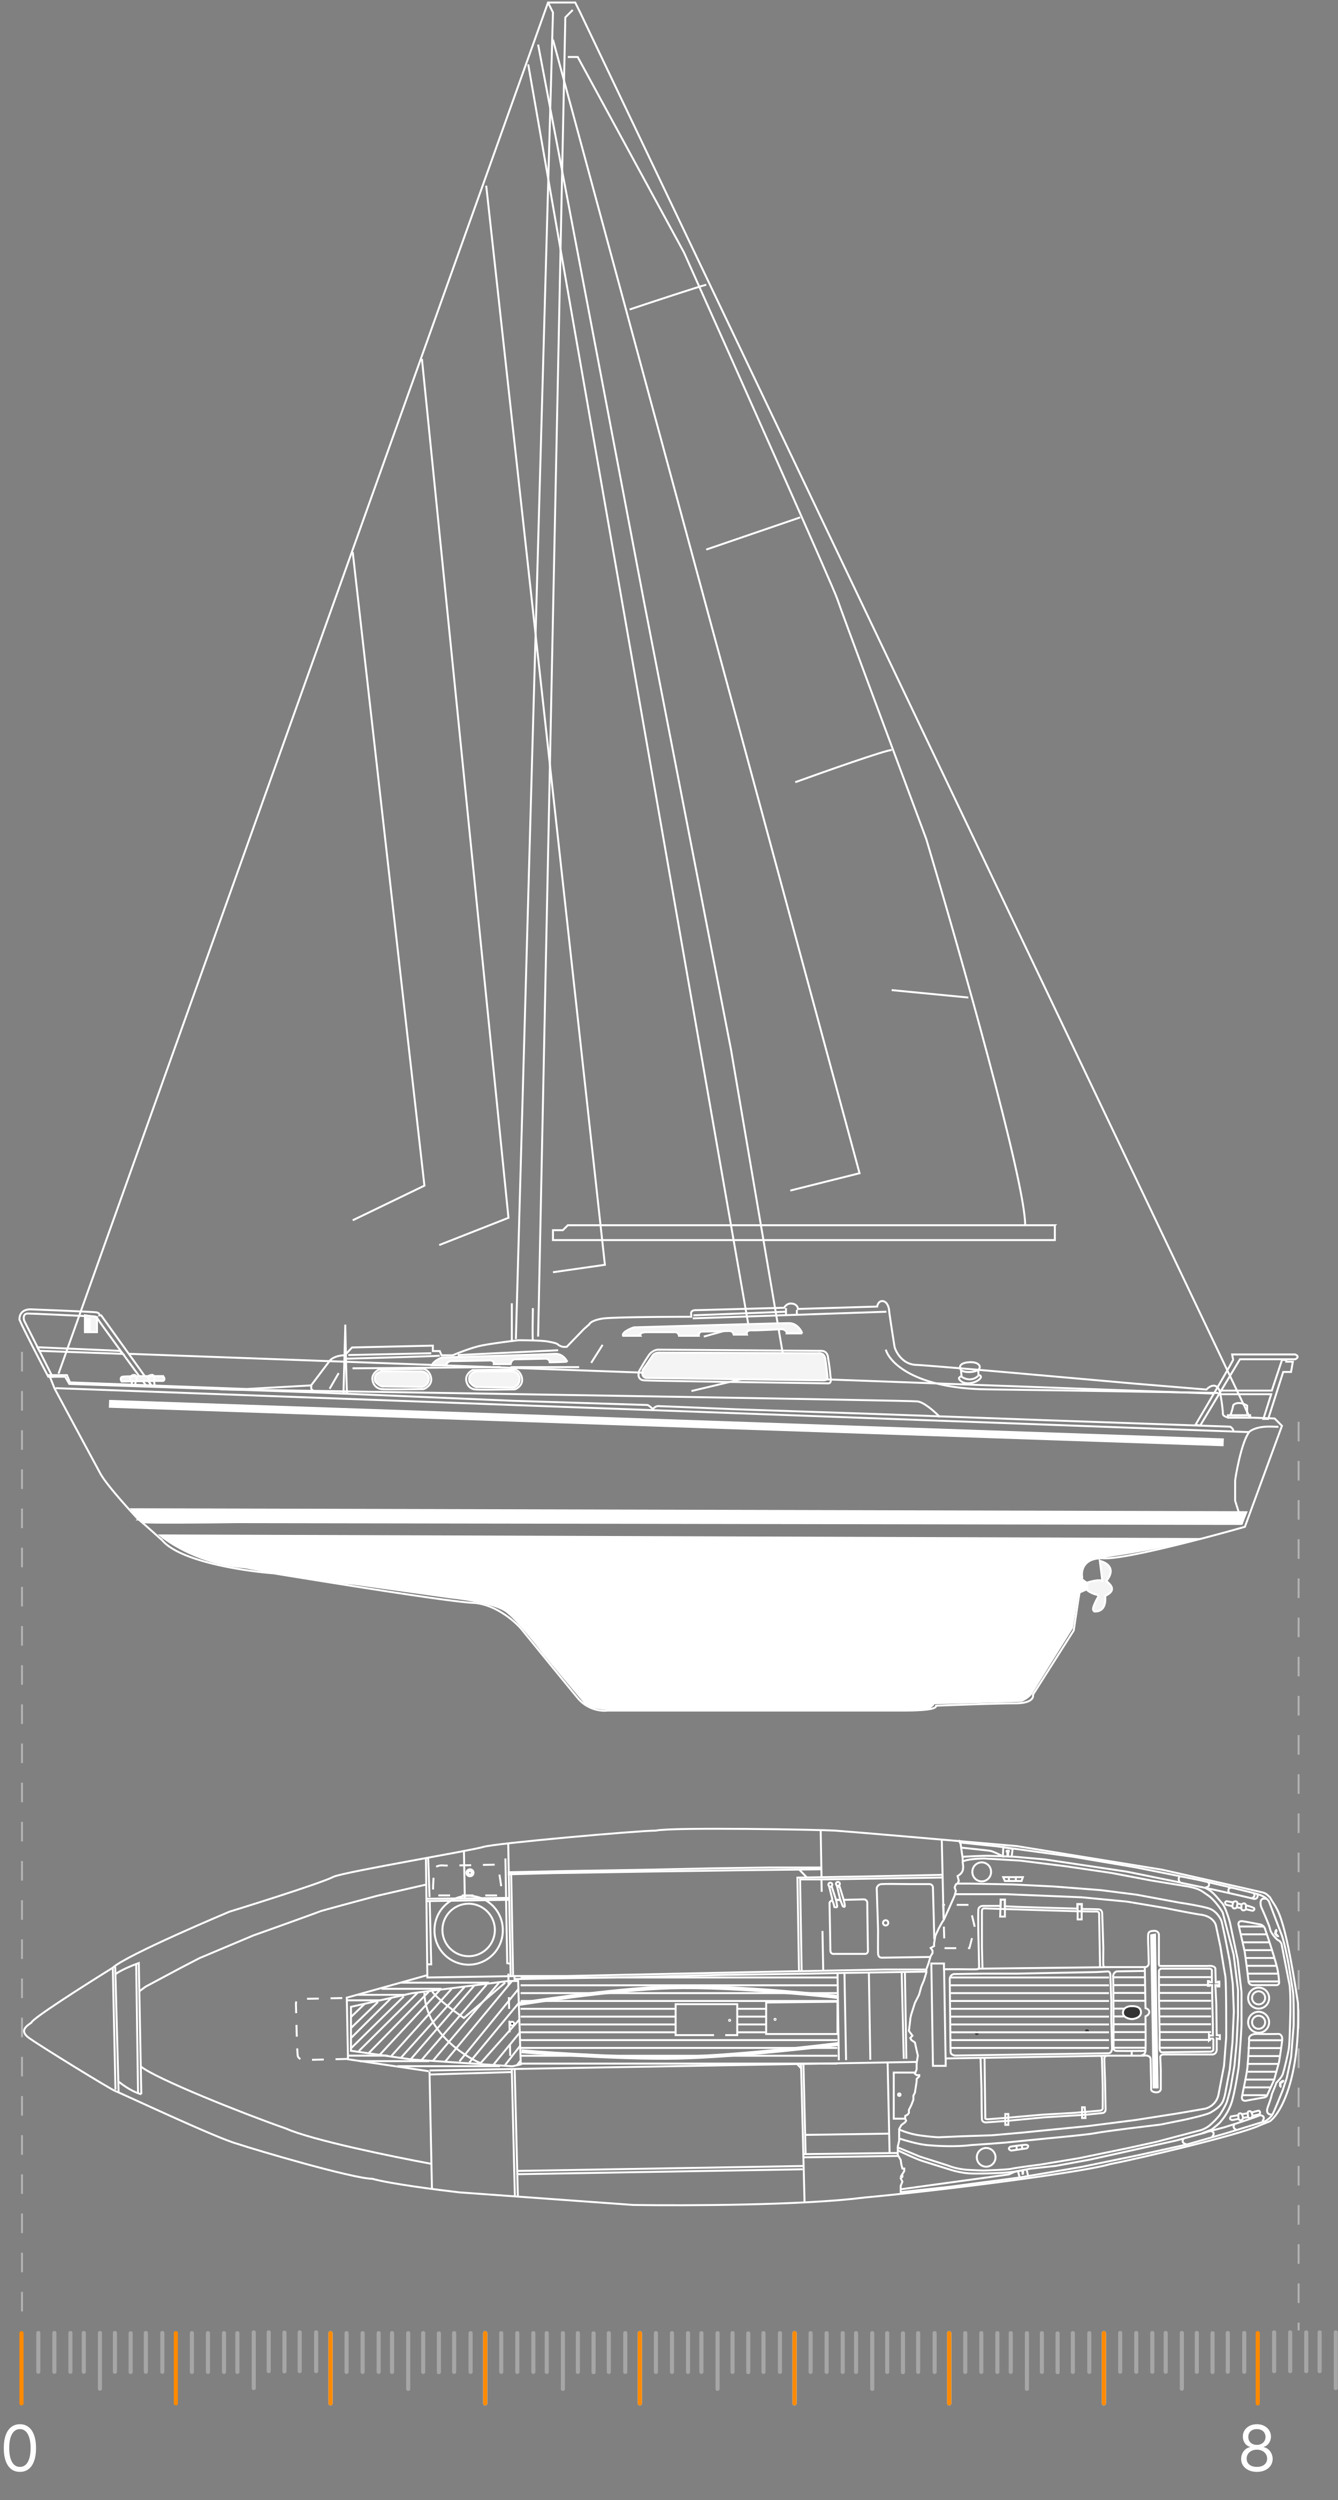 <svg width="294" height="549" fill="none" xmlns="http://www.w3.org/2000/svg"><rect width="100%" height="100%" fill="#808080" stroke="none"/><path d="M274.7 311.426L127.48 2.73 126.394.556h-5.976L12.856 301.643" stroke="#fff" stroke-width=".43"/><path d="M125.848 2.188l-1.629 1.63-5.976 289.674m-4.888.542L121.504 2.73 120.417.556" stroke="#fff" stroke-width=".43"/><path d="M124.766 12.514h2.173l23.359 42.934c10.865 24.276 32.812 73.479 33.681 76.088.87 2.608 13.401 36.232 19.557 52.717 7.244 24.275 21.73 75.218 21.73 84.783m6.517.006v3.261H121.505v-2.174h2.172l1.087-1.087h107.019zm-58.127-7.617l15.211-3.805L121.504 8.707m33.683 53.815c-1.738.435-11.951 3.805-16.841 5.436m37.483 45.652l-20.643 7.065m40.745 44.016c-1.304 0-14.668 4.711-21.187 7.066m38.025 47.284l-16.841-1.631" stroke="#fff" stroke-width=".43"/><path d="M118.244 9.794l23.36 122.826 19.014 97.826 11.951 70.109-20.643 4.892" stroke="#fff" stroke-width=".43"/><path d="M154.642 293.494l9.778-2.718-48.349-276.63m-9.234 26.627l26.076 236.957-11.408 1.631m-24.989-5.971l15.21-5.979L92.713 78.824m-15.211 42.393l15.755 139.13-15.755 7.609" stroke="#fff" stroke-width=".43"/><path d="M273.578 335.158l-.038.102-.105.03c-4.164 1.19-10.7 2.962-16.777 4.41-3.039.725-5.965 1.368-8.424 1.818-2.452.448-4.459.707-5.65.653-2.276-.103-3.52.586-4.172 1.439-.661.864-.751 1.942-.626 2.672l.006.036-.006.036-.792 4.622-.001.004-1.056 7.001-.007.045-.024.038-8.93 14.058c.093.375-.036.848-.572 1.219-.57.396-1.604.683-3.362.683-3.393 0-12.748.334-17.341.514a.393.393 0 01-.084.242.847.847 0 01-.332.242 3.078 3.078 0 01-.57.185c-.945.227-2.783.403-6.114.403h-65.115c-1.294.179-4.356-.121-6.522-2.721-2.114-2.538-9.159-11.19-12.418-15.199-.78-.91-2.256-2.295-4.138-3.478-1.884-1.185-4.159-2.157-6.54-2.261-2.445-.106-10.255-1.21-19.004-2.543a2177.502 2177.502 0 01-24.74-3.934c-3.247-.243-8.353-.892-13.14-2.05-2.397-.579-4.72-1.287-6.691-2.138-1.962-.847-3.597-1.843-4.607-3.012a270.154 270.154 0 00-4.326-3.857 24.147 24.147 0 00-.772-.648 1.627 1.627 0 00-.123-.091l.012.006a.254.254 0 00.033.01c.012.002.051.01.1-.003a.216.216 0 00.118-.085 2.055 2.055 0 00-.144-.107l-.184.146a145.305 145.305 0 01-4.535-5.05c-1.64-1.92-3.174-3.853-3.82-5.039a7967.7 7967.7 0 01-10.042-18.637l-.005-.011-.005-.011-1.057-2.643-.118-.295h3.896l.055.132.608 1.459 38.825 1.449 14.159-.787 4.031-5.335c.315-.466 1.393-1.254 3.383-1.279a82.238 82.238 0 011.528-1.656l.061-.061.087-.002 17.438-.396.22-.005v1.194h1.512l.056.13.34.795h2.457c1.258-.537 4.2-1.687 6.209-2.11 2.019-.425 6.319-.972 8.21-1.192l.013-.002h.012c.817 0 2.114.013 3.353.053 1.232.04 2.427.106 3.027.215.725.132 1.231.233 1.589.335.358.102.599.214.77.385.098.098.324.217.572.316.118.048.232.087.322.114.046.013.083.023.112.029l.034.007h.831l3.768-3.899.005-.006.007-.006 1.152-1.024a.96.96 0 01.222-.283c.124-.115.296-.236.525-.355.458-.238 1.153-.475 2.173-.636.518-.082 1.656-.147 3.144-.198 1.494-.053 3.357-.092 5.335-.122 3.858-.058 8.158-.078 11.024-.079v-.542a.633.633 0 01.09-.579c.162-.216.466-.333.918-.333.835 0 13.204-.348 19.417-.525.09-.164.232-.36.427-.529.25-.218.596-.4 1.029-.4 1.009 0 1.536.593 1.536 1.14 0 .045.009.063.011.067h.001a.093.093 0 00.042.005.247.247 0 00.06-.011l.03-.01.031-.001 17.26-.524c.042-.219.127-.483.273-.707.196-.302.522-.554 1-.486.579.083.919.574 1.109 1.022a3.452 3.452 0 01.265 1.181l.001.019.006.065.025.21c.023.173.055.407.095.688.08.561.192 1.306.316 2.121.246 1.622.542 3.517.74 4.773.192.653.67 1.637 1.479 2.457.81.821 1.947 1.472 3.464 1.472v0l.013.001c3.385.211 15.332 1.234 20.879 1.718h0l26.817 2.379h.002l15.878 1.313c.325-.348.832-.746 1.367-.835.301-.05.614-.003.897.206.278.204.504.548.67 1.048l.004.012.003.012c.425 2.02.62 3.943.664 4.657l.002.026-.005.025c-.03.167.015.432.305.644.3.219.887.397 1.974.294l.01-.001h.01c2.331 0 6.968.176 8.993.264l.083.004.06.059 1.453 1.454.097.097-.047.129-8.059 21.94z" stroke="#fff" stroke-width=".43"/><path d="M206.531 311.164c-1.013-1.057-3.409-3.225-4.888-3.436-1.48-.212-102.783-1.851-153.25-2.644" stroke="#fff" stroke-width=".43"/><path d="M34.654 336.936l229.345.793c-10.965 3.04-21.27 4.229-23.516 4.626-2.246.396-2.642 2.247-2.642 2.379 0 .105-1.409 8.591-2.114 12.82-2.73 4.362-8.323 13.323-8.851 14.274-.529.952-1.806 1.63-2.378 1.85-5.769.177-17.677.529-19.156.529-.423.846-1.674 1.234-2.246 1.322h-63.678c-8.772.317-11.053-.925-11.097-1.586l-8.984-10.706c-1.673-2.247-5.627-7.216-8.058-9.119-2.431-1.904-9.724-2.874-12.586-3.183l-20.837-2.926c-3.876-.308-14.299-1.754-24.128-3.657-9.512-.634-16.784-5.346-19.074-7.416zm-6.151-5.748l245.663.654-1.19 3.004-220.806-.392c-6.567.087-19.886.209-20.626 0-.74-.209-2.336-2.264-3.041-3.266z" fill="#fff"/><path d="M280.908 313.276c-.529.132-4.096-.529-6.342 1.057-1.849 2.247-3.17 10.442-3.17 10.838v4.362l1.585 5.022" stroke="#fff" stroke-width=".43"/><path d="M268.884 316.712L23.95 308.253" stroke="#fff" stroke-width="1.719"/><path d="M10.872 302.436v-.132h3.435l.925 1.586 53.9 1.851 43.598 1.85 29.592.925c.309.176.952.608 1.057.925.529-.528.925-.793 1.718-.661.634 0 11.097.441 16.249.661l31.311 1.058 36.198 1.321 41.483 1.454c.264.176.766.635.661 1.057m3.435.133l-262.24-9.649m-3.966-8.983c5.945.264 17.888.793 18.1.793l.66.661-18.363-.661-.397-.793zm20.214 1.45l238.196 8.723" stroke="#fff" stroke-width=".43"/><path d="M270.735 297.416h13.871c.952.423.397.881 0 1.058h-12.154l-8.719 14.538-1.057-.132c2.818-4.758 8.429-14.301 8.323-14.406-.106-.106-.22-.749-.264-1.058z" stroke="#fff" stroke-width=".43"/><path d="M282.624 299.008v-.396h-.925l-2.246 6.74h-11.229l-.396.793h11.493l-1.717 5.419h1.057l3.302-10.309h1.718l.396-2.247h-1.453z" stroke="#fff" stroke-width=".43"/><path d="M274.039 310.496v-1.851c-.616-.396-2.087-.978-3.039-.132-.317 1.48-.572 2.115-.66 2.247m0 0h4.36v.529h-4.889v-.529h.529zM22.233 288.828l11.097 15.464h-1.189c-3.434-4.67-10.357-14.116-10.568-14.539-.212-.423-.529-.617-.661-.661-4.492-.22-13.74-.66-14.796-.66-1.057 0-.97 1.057-.793 1.586l6.21 12.291h-.926c-1.761-3.348-5.495-10.547-6.341-12.556 0-2.247 2.114-2.247 2.378-2.247.264 0 13.74.529 14.532.661.634.106.705.485.66.661h.397z" stroke="#fff" stroke-width=".43"/><path d="M176.276 292.788h-3.435c.106-.529-.573-.837-.925-.925-1.673.088-5.337.264-6.605.264-1.269-.106-1.322.573-1.189.925h-2.907c-.106-.634-.66-.793-.925-.793-1.673.044-5.205.132-5.945.132-.739 0-.836.617-.792.926h-4.36c-.106-.635-.572-.793-.793-.793h-6.341c-1.374 0-1.453.528-1.321.793h-3.831c-.317-.741 1.453-1.542 2.378-1.851 10.657-.308 32.393-.925 34.084-.925 1.691 0 2.643 1.498 2.907 2.247zm-54.431 4.494c1.586-.106 2.51 1.101 2.775 1.718a65.99 65.99 0 01-3.832.133c0-.529-.528-.75-.792-.794-1.938.044-5.998.133-6.738.133-.74 0-1.013.705-1.057 1.057h-3.699c.106-.74-.661-.837-1.057-.793-2.202.044-6.87.132-7.927.132-1.056-.106-1.409.573-1.453.925h-3.17c.317-.846 1.629-1.498 2.245-1.718 7.575-.22 23.12-.687 24.705-.793z" fill="#F4F4F4" stroke="#fff" stroke-width=".43"/><path d="M122.639 296.49l-22.063 1.057m31.836-2.246l-2.51 3.966m-2.64.929h-15.061m-34.743.265c.634 0 21.93-.177 32.499-.265m-15.197-3.048c-.105 0-12.198.264-18.23.396m20.084.141c-.634.106-13.916.485-20.477.661m-1.72 3.166l-1.982 3.437m-3.961-.657c-.132.264-.238.846.397 1.057m168.042 44.006c-.264 0-6.077-.529-6.605-.793-.423-.212-1.674-1.322-2.246-1.851l-24.308 25.905 1.453 1.586" stroke="#fff" stroke-width=".43"/><path d="M238.898 347.634l-1.453-1.057-.397 3.172 1.85-.793v-1.322z" fill="#fff" stroke="#fff" stroke-width=".43"/><path d="M241.67 342.75c.176 1.366.529 4.15.529 4.362-.74-.317-2.51.132-3.303.396v1.586c0 .265 1.321.925 1.982 1.058.528.105.484.396.396.528a14.9 14.9 0 00-.793 1.586c-.396.926-.396 1.322 0 1.586 2.775.133 2.378-3.04 2.378-3.436 3.171-1.454.265-3.04.265-3.304 2.219-2.749-.044-4.053-1.454-4.362z" fill="#F4F4F4" stroke="#fff" stroke-width=".43"/><path d="M214.983 301.914c.353.044.899.291.265.925-.793.794-3.435 1.587-4.492 0-.211-.317.264-.572.528-.661l-.132-1.321m0 0c-.352-.485-.528-1.507 1.586-1.719 2.642-.264 3.17 1.322 1.849 1.851-1.321.529-3.038.264-3.435-.132zm3.833-.003v1.057m0 .131c-.484.573-1.902 1.428-3.699.265m-66.453-5.945l35.67.264c1.162.008 1.453 1.061 1.453 1.586.132.705.423 2.511.528 4.097.318 1.269-.22 1.498-.528 1.454-12.859-.176-38.946-.555-40.426-.661-1.48-.106-1.321-1.454-1.057-2.115.397-.704 1.374-2.379 2.114-3.436.74-1.057 1.805-1.234 2.246-1.189z" stroke="#fff" stroke-width=".43"/><path d="M181.294 298.204c-.211-1.057-1.145-1.146-1.585-1.057-11.009-.044-33.318-.133-34.481-.133-1.163-.105-1.717.397-1.85.661-.396.617-1.374 2.088-2.113 3.04-.423 1.48.352 1.85.792 1.85 12.331.177 37.308.529 38.577.529 1.162.106 1.277-.484 1.189-.793-.088-.925-.317-3.04-.529-4.097z" fill="#F4F4F4" stroke="#fff" stroke-width=".43"/><path d="M194.773 288.03l-42.54 1.454m22.854-.925v-.925m-2.38-.396v1.586m-.131-.794l-20.213.793m42.275 7.532c.793 2.82 6.342 8.512 22.195 8.724 15.853.211 40.514.616 50.863.793m-150.607-11.629c-.106-.318-.045-4.802 0-7.005m-4.624-1.061v8.459m-36.595-3.558c.089 4.758.291 14.406.397 14.935h-.793l.397-14.935z" stroke="#fff" stroke-width=".43"/><path d="M35.842 302.17h-1.85c-2.113 0-6.5.026-7.133.132-.529.212-.309.793-.133 1.058l7.135-.133h1.982c.528-.211.22-.793 0-1.057z" fill="#F4F4F4" stroke="#fff" stroke-width=".43"/><path d="M33.86 303.363c.044.264.132.846.132 1.057H33.2l-.529-1.321v-.794c0-.132-.132-.264.661-.396.635-.106.617.925.529 1.454zm-4.097.006v.925h-.793v-.925l-.265-.265-.132-.661a1.05 1.05 0 01.925-.528c.53 0 .573.793.53 1.189l-.265.265z" stroke="#fff" stroke-width=".43"/><path d="M20.65 289.087l.66.132v3.305h-2.642v-3.701l1.982.264z" fill="#F4F4F4" stroke="#fff" stroke-width=".43"/><path d="M19.722 289.614h-1.057v2.512h1.057v-2.512z" fill="#fff" stroke="#fff" stroke-width=".43"/><path d="M104.54 301.122h8.323a1.7 1.7 0 011.321 1.719c0 1.163-.881 1.718-1.321 1.85l-7.927-.132c-.22.088-.872 0-1.717-1.057-.529-1.587.66-2.247 1.321-2.38zm-20.637 0h8.918c.472.085 1.416.535 1.416 1.655s-.944 1.655-1.416 1.782l-8.493-.127c-.236.085-.934 0-1.84-1.018-.566-1.528.708-2.164 1.415-2.292z" fill="#F4F4F4" stroke="#fff" stroke-width=".43"/><path d="M103.877 300.851c2.994-.044 9.036-.132 9.248-.132.44.088 1.373.608 1.585 1.983.211 1.375-.969 2.159-1.585 2.379-2.643.044-8.112.106-8.852 0-.925-.132-1.849-.925-1.849-2.379.105-1.057 1.012-1.674 1.453-1.851zm-20.535-.132c3.15-.044 9.503-.134 9.725-.134.463.09 1.445.618 1.667 2.016.223 1.398-1.018 2.195-1.667 2.419-2.778.045-8.53.107-9.308 0-.973-.134-1.945-.941-1.945-2.419.11-1.075 1.065-1.702 1.528-1.882z" stroke="#fff" stroke-width=".43"/><path d="M4.375 542.779c-.749 0-1.387-.204-1.914-.612-.527-.411-.93-1.006-1.208-1.784-.279-.783-.418-1.727-.418-2.834 0-1.101.14-2.04.418-2.819.282-.782.686-1.379 1.213-1.79.53-.414 1.167-.621 1.909-.621s1.377.207 1.904.621c.53.411.935 1.008 1.213 1.79.282.779.423 1.718.423 2.819 0 1.107-.14 2.051-.418 2.834-.278.778-.681 1.373-1.208 1.784-.527.408-1.165.612-1.914.612zm0-1.094c.742 0 1.32-.358 1.73-1.074.411-.716.617-1.737.617-3.062 0-.882-.095-1.633-.284-2.252-.185-.62-.454-1.092-.805-1.417a1.778 1.778 0 00-1.258-.488c-.736 0-1.31.363-1.725 1.089-.414.723-.622 1.745-.622 3.068 0 .881.093 1.63.279 2.247.185.616.452 1.085.8 1.407.352.321.774.482 1.268.482zm271.806 1.094c-.683 0-1.286-.121-1.81-.363-.52-.245-.926-.582-1.218-1.009a2.538 2.538 0 01-.433-1.472 2.716 2.716 0 01.254-1.193c.172-.368.408-.675.706-.92a2.167 2.167 0 011.009-.472v-.06a1.964 1.964 0 01-1.163-.82 2.491 2.491 0 01-.428-1.447 2.462 2.462 0 01.393-1.387 2.76 2.76 0 011.094-.964c.467-.236.999-.353 1.596-.353.59 0 1.117.117 1.581.353.464.235.828.556 1.093.964.269.408.405.87.408 1.387a2.524 2.524 0 01-.442 1.447 1.967 1.967 0 01-1.149.82v.06c.368.066.7.224.994.472.295.245.531.552.706.92.176.365.266.762.269 1.193a2.572 2.572 0 01-.448 1.472c-.291.427-.697.764-1.218 1.009-.517.242-1.115.363-1.794.363zm0-1.094c.46 0 .858-.074 1.193-.224.335-.149.593-.359.775-.631.183-.272.276-.59.279-.955a1.834 1.834 0 00-.298-1.019 2.029 2.029 0 00-.801-.696 2.512 2.512 0 00-1.148-.253c-.434 0-.822.084-1.164.253a2.019 2.019 0 00-.8.696 1.792 1.792 0 00-.283 1.019c-.004.365.084.683.263.955.182.272.443.482.781.631.338.15.739.224 1.203.224zm0-4.832c.364 0 .687-.073.969-.219.285-.146.509-.35.671-.612a1.73 1.73 0 00.249-.919 1.695 1.695 0 00-.244-.9 1.574 1.574 0 00-.661-.597 2.16 2.16 0 00-.984-.214c-.381 0-.715.072-1 .214a1.54 1.54 0 00-.661.597 1.661 1.661 0 00-.229.9c-.003.351.075.658.234.919.163.262.386.466.671.612.285.146.613.219.985.219z" fill="#fff"/><path d="M38.186 527.756V512.31c0-.581.902-.584.902 0v15.446c0 .58-.902.583-.902 0zm237.729 0V512.31c0-.581.903-.584.903 0v15.446c0 .58-.903.583-.903 0zm-271.647 0v-15.447c0-.58.902-.583.902 0v15.447c0 .58-.902.583-.902 0z" fill="#FF8A00"/><path opacity=".3" d="M41.711 520.84v-8.532c0-.58.903-.583.903 0v8.532c0 .58-.903.583-.903 0zm-33.747-.034v-8.532c0-.58.903-.583.903 0v8.532c0 .581-.903.584-.903 0zm237.726 0v-8.532c0-.58.903-.583.903 0v8.532c0 .581-.903.584-.903 0zm33.824-.134v-8.532c0-.58.903-.583.903 0v8.532c0 .58-.903.583-.903 0zm-234.274.168v-8.532c0-.58.903-.583.903 0v8.532c0 .58-.903.583-.903 0zm-33.747-.034v-8.532c0-.58.903-.583.903 0v8.532c0 .581-.903.584-.903 0zm237.73 0v-8.532c0-.58.902-.583.902 0v8.532c0 .581-.902.584-.902 0zm33.82-.134v-8.532c0-.58.903-.583.903 0v8.532c0 .58-.903.583-.903 0zm-234.274.168v-8.532c0-.58.903-.583.903 0v8.532c0 .58-.903.583-.903 0zm-33.751-.034v-8.532c0-.58.903-.583.903 0v8.532c0 .581-.903.584-.903 0zm237.73 0v-8.532c0-.58.903-.583.903 0v8.532c0 .581-.903.584-.903 0zm33.824-.134v-8.532c0-.58.903-.583.903 0v8.532c0 .58-.903.583-.903 0zm-217.557 0v-8.532c0-.58.903-.583.903 0v8.532c0 .581-.903.584-.903 0zm-33.797.134v-8.532c0-.58.902-.583.902 0v8.532c0 .581-.902.584-.902 0zm237.729.001v-8.533c0-.58.903-.583.903 0v8.533c0 .58-.903.583-.903 0zm-217.641 3.591v-12.256c0-.58.903-.584.903 0v12.256c0 .58-.903.583-.903 0zm-33.797.134v-12.256c0-.58.902-.583.902 0v12.256c0 .581-.902.584-.902 0zm237.729 0v-12.256c0-.58.903-.583.903 0v12.256c0 .581-.903.584-.903 0zm33.824-.134v-12.256c0-.58.903-.584.903 0v12.256c0 .58-.903.583-.903 0z" fill="#fff"/><path d="M72.174 527.756V512.31c0-.581.903-.584.903 0v15.446c0 .58-.903.583-.903 0z" fill="#fff"/><path opacity=".3" d="M51.71 520.84v-8.532c0-.58.903-.583.903 0v8.532c0 .58-.903.583-.903 0zm-33.75-.034v-8.532c0-.58.902-.583.902 0v8.532c0 .581-.902.584-.902 0zm237.729 0v-8.532c0-.58.903-.583.903 0v8.532c0 .581-.903.584-.903 0zm33.824-.134v-8.532c0-.58.903-.583.903 0v8.532c0 .58-.903.583-.903 0zm-230.917 0v-8.532c0-.58.903-.583.903 0v8.532c0 .58-.903.583-.903 0zm-33.796.134v-8.532c0-.58.902-.583.902 0v8.532c0 .581-.903.584-.903 0zm237.729.001v-8.533c0-.58.903-.583.903 0v8.533c0 .58-.903.583-.903 0zm-200.478-.081v-8.532c0-.581.903-.584.903 0v8.532c0 .58-.903.583-.903 0zm-33.797.134v-8.532c0-.58.903-.583.903 0v8.532c0 .58-.903.583-.903 0zm237.729 0v-8.532c0-.58.903-.583.903 0v8.532c0 .581-.903.584-.903 0zm-200.584-.188v-8.532c0-.58.903-.583.903 0v8.532c0 .58-.903.583-.903 0zm-33.798.134v-8.532c0-.58.903-.583.903 0v8.532c0 .581-.903.584-.903 0zm237.73 0v-8.532c0-.58.903-.583.903 0v8.532c0 .581-.903.584-.903 0z" fill="#fff"/><path d="M72.174 527.756V512.31c0-.581.903-.584.903 0v15.446c0 .58-.903.583-.903 0z" fill="#FF8A00"/><path opacity=".3" d="M75.7 520.84v-8.532c0-.58.903-.583.903 0v8.532c0 .58-.903.583-.903 0zm3.525 0v-8.532c0-.58.903-.583.903 0v8.532c0 .58-.903.583-.903 0zm3.529 0v-8.532c0-.58.903-.583.903 0v8.532c0 .58-.903.583-.903 0zm20.199 0v-8.532c0-.58.903-.583.903 0v8.532c0 .58-.903.583-.903 0zm-13.709 3.726V512.31c0-.58.903-.584.903 0v12.256c0 .58-.903.583-.903 0z" fill="#fff"/><path d="M106.16 527.756V512.31c0-.581.902-.584.902 0v15.446c0 .58-.902.583-.902 0z" fill="#fff"/><path opacity=".3" d="M85.695 520.84v-8.532c0-.58.903-.583.903 0v8.532c0 .58-.903.583-.903 0zm6.84 0v-8.532c0-.58.902-.583.902 0v8.532c0 .58-.902.583-.902 0zm3.451.054v-8.532c0-.581.903-.584.903 0v8.532c0 .58-.903.583-.903 0zm3.351-.054v-8.532c0-.58.903-.583.903 0v8.532c0 .58-.903.583-.903 0z" fill="#fff"/><path d="M106.16 527.756V512.31c0-.581.902-.584.902 0v15.446c0 .58-.902.583-.902 0z" fill="#FF8A00"/><path opacity=".3" d="M109.689 520.84v-8.532c0-.58.902-.583.902 0v8.532c0 .58-.902.583-.902 0zm3.525 0v-8.532c0-.58.903-.583.903 0v8.532c0 .58-.903.583-.903 0zm3.525 0v-8.532c0-.58.903-.583.903 0v8.532c0 .58-.903.583-.903 0zm20.199 0v-8.532c0-.58.903-.583.903 0v8.532c0 .58-.903.583-.903 0zm-13.705 3.726V512.31c0-.58.903-.584.903 0v12.256c0 .58-.903.583-.903 0z" fill="#fff"/><path d="M140.145 527.756V512.31c0-.581.903-.584.903 0v15.446c0 .58-.903.583-.903 0z" fill="#fff"/><path opacity=".3" d="M119.684 520.84v-8.532c0-.58.903-.583.903 0v8.532c0 .58-.903.583-.903 0zm6.836 0v-8.532c0-.58.903-.583.903 0v8.532c0 .58-.903.583-.903 0zm3.455.054v-8.532c0-.581.903-.584.903 0v8.532c0 .58-.903.583-.903 0zm3.348-.054v-8.532c0-.58.902-.583.902 0v8.532c0 .58-.902.583-.902 0z" fill="#fff"/><path d="M140.145 527.756V512.31c0-.581.903-.584.903 0v15.446c0 .58-.903.583-.903 0z" fill="#FF8A00"/><path opacity=".3" d="M143.674 520.84v-8.532c0-.58.903-.583.903 0v8.532c0 .58-.903.583-.903 0zm3.529 0v-8.532c0-.58.902-.583.902 0v8.532c0 .58-.902.583-.902 0zm3.525 0v-8.532c0-.58.903-.583.903 0v8.532c0 .58-.903.583-.903 0zm20.199 0v-8.532c0-.58.903-.583.903 0v8.532c0 .58-.903.583-.903 0zm-13.705 3.726V512.31c0-.58.902-.584.902 0v12.256c0 .58-.902.583-.902 0z" fill="#fff"/><path d="M174.134 527.756V512.31c0-.581.902-.584.902 0v15.446c0 .58-.902.583-.902 0z" fill="#fff"/><path opacity=".3" d="M153.669 520.84v-8.532c0-.58.903-.583.903 0v8.532c0 .58-.903.583-.903 0zm6.84 0v-8.532c0-.58.902-.583.902 0v8.532c0 .58-.902.583-.902 0zm3.455.054v-8.532c0-.581.902-.584.902 0v8.532c0 .58-.902.583-.902 0zm3.347-.054v-8.532c0-.58.903-.583.903 0v8.532c0 .58-.903.583-.903 0z" fill="#fff"/><path d="M174.134 527.756V512.31c0-.581.902-.584.902 0v15.446c0 .58-.902.583-.902 0z" fill="#FF8A00"/><path opacity=".3" d="M177.659 520.84v-8.532c0-.58.903-.583.903 0v8.532c0 .58-.903.583-.903 0zm3.529 0v-8.532c0-.58.903-.583.903 0v8.532c0 .58-.903.583-.903 0zm3.529 0v-8.532c0-.58.903-.583.903 0v8.532c0 .58-.903.583-.903 0zm20.199 0v-8.532c0-.58.903-.583.903 0v8.532c0 .58-.903.583-.903 0zm-13.709 3.726V512.31c0-.58.903-.584.903 0v12.256c0 .58-.903.583-.903 0z" fill="#fff"/><path d="M208.122 527.756V512.31c0-.581.903-.584.903 0v15.446c0 .58-.903.583-.903 0z" fill="#fff"/><path opacity=".3" d="M187.658 520.84v-8.532c0-.58.903-.583.903 0v8.532c0 .58-.903.583-.903 0zm6.839 0v-8.532c0-.58.903-.583.903 0v8.532c0 .58-.903.583-.903 0zm3.455.054v-8.532c0-.581.903-.584.903 0v8.532c0 .58-.903.583-.903 0zm3.345-.054v-8.532c0-.58.902-.583.902 0v8.532c0 .58-.902.583-.902 0z" fill="#fff"/><path d="M208.122 527.756V512.31c0-.581.903-.584.903 0v15.446c0 .58-.903.583-.903 0z" fill="#FF8A00"/><path opacity=".3" d="M211.648 520.84v-8.532c0-.58.903-.583.903 0v8.532c0 .58-.903.583-.903 0zm3.525 0v-8.532c0-.58.903-.583.903 0v8.532c0 .58-.903.583-.903 0zm3.529 0v-8.532c0-.58.903-.583.903 0v8.532c0 .58-.903.583-.903 0zm20.203 0v-8.532c0-.58.902-.583.902 0v8.532c0 .58-.902.583-.902 0zm-13.709 3.726V512.31c0-.58.902-.584.902 0v12.256c0 .58-.902.583-.902 0z" fill="#fff"/><path d="M242.108 527.756V512.31c0-.581.903-.584.903 0v15.446c0 .58-.903.583-.903 0z" fill="#fff"/><path opacity=".3" d="M221.643 520.84v-8.532c0-.58.903-.583.903 0v8.532c0 .58-.903.583-.903 0zm6.84 0v-8.532c0-.58.902-.583.902 0v8.532c0 .58-.902.583-.902 0zm3.455.054v-8.532c0-.581.902-.584.902 0v8.532c0 .58-.902.583-.902 0zm3.347-.054v-8.532c0-.58.903-.583.903 0v8.532c0 .58-.903.583-.903 0z" fill="#fff"/><path d="M242.108 527.756V512.31c0-.581.903-.584.903 0v15.446c0 .58-.903.583-.903 0z" fill="#FF8A00"/><path opacity=".4" stroke="#fff" stroke-width=".43" stroke-dasharray="4.3 4.3" d="M285.346 312.199V511.7M4.835 296.85v214.438"/><path d="M105.67 453.081c-4.042-1.724-12.186-7.238-12.429-15.505m20.308 15.961l.82-1.048" stroke="#fff" stroke-width=".43"/><path d="M112.109 451.43l-.419-18.295" stroke="#fff" stroke-width=".43" stroke-dasharray="2.58 2.58"/><path d="M176.088 454.242l-.959-1.05" stroke="#fff" stroke-width=".43"/><path d="M184.102 448.838s-21.494 2.706-35.342 2.99c-13.352.275-34.17-1.403-34.17-1.403m69.442-11.927s-22.335-2.529-36.675-2.105c-13.023.384-33.167 3.609-33.167 3.609" stroke="#fff" stroke-width=".86"/><path d="M168.349 446.635h15.666v-7.094l-15.666.178v6.916zm8.877-34.443l-1.59-1.646m-81.74 20.794h.855l-.326-13.873m1.048 6.321a7.504 7.504 0 017.502-7.506 7.504 7.504 0 017.502 7.506 7.503 7.503 0 11-15.004 0z" stroke="#fff" stroke-width=".43"/><path d="M97.215 423.785a5.76 5.76 0 1111.52 0 5.761 5.761 0 01-5.76 5.763 5.761 5.761 0 01-5.76-5.763z" stroke="#fff" stroke-width=".43"/><circle cx="103.27" cy="411.226" r=".375" transform="rotate(180 103.27 411.226)" stroke="#fff" stroke-width=".43"/><path d="M102.507 411.226a.764.764 0 111.528 0 .764.764 0 01-1.528 0z" stroke="#fff" stroke-width=".43"/><path d="M111.203 416.684l-.205-11.789" stroke="#fff" stroke-width=".43" stroke-dasharray="8.6 8.6"/><path d="M96.314 416.209h12.808c.874 0 1.116-.797 1.127-1.196-.125-.934-.43-3.068-.649-4.134-.218-1.066-.614-1.401-.785-1.436-2.733.069-8.771.205-11.067.205-2.049-.246-2.425.718-2.356 1.231-.08.786-.24 2.713-.24 4.134-.273 1.176.66 1.287 1.162 1.196z" stroke="#fff" stroke-width=".43" stroke-dasharray="2.58 2.58"/><path d="M113.788 482.186l-.696-27.769m.038 27.79l-.679-27.85m-.177.637l-17.942.538m.043-.628l.537 25.738m-.232-5.519c-8.235-1.519-26.123-5.188-31.8-7.712-9.548-3.331-28.637-10.963-31.926-13.641m-5.584 5.085l-.585-26.719m1.273 27.196l-.744-27.462m5.734 27.979l-.554-28.799c-1.28.463-4.084 1.597-5.053 2.423m5.607 26.382c-.688-.139-2.652-.891-5.008-2.782m4.289 2.527l-.405-28.313m167.901 50.08l10.697-1.17 15.634-2.072 13.492-2.309 12.693-2.62 10.475-2.309 8.521-2.442 8.655-2.664c.369-.197 1.209-.771 1.609-1.492.401-.72 1.654-3.805 2.231-5.257l.905-2.74c.325-1.501.976-4.547.976-4.72 0-.174.362-4.631.542-6.837.018-2.225.011-6.842-.162-7.515-.131-.738-.687-4.233-.949-5.887-.326-1.8-1.123-5.709-1.709-6.946-.542-1.454-1.925-5.073-2.549-6.701-.109-.371-.77-1.242-2.549-1.763-1.779-.521-9.202-2.261-12.692-3.066l-14.155-2.822-13.587-2.306-16.84-2.306-8.082-.841" stroke="#fff" stroke-width=".43"/><path d="M279.476 464.318c-.536.064-1.461-.193-.874-1.725.587-1.532.827-2.492.874-2.78l.752-1.836.236-.656c.376-.359 1.185-1.244 1.416-1.915.288-.84 1.153-4.381 1.337-5.745.183-1.364.262-6.427.288-6.768.027-.341.158-6.453-.288-7.686-.21-1.07-1.171-6.007-1.626-8.341-.085-.23-.366-.723-.806-.86-.741-.589-1.633-1.748-1.728-2.47-.076-.577-1.323-3.445-1.937-4.806-.234-.754-.342-2.162 1.101-1.767m-1.94-1.052c.121.341.154 1.032-.682 1.068-.982-.273-6.288-1.463-8.818-2.024l-7.477-1.569c-.235-.28-.564-.95 0-1.387m10.823 3.718c-.229-.36-.468-1.105.409-1.209m-5.705-.04c.459-.037 1.224-.331.614-1.209" stroke="#fff" stroke-width=".43"/><path d="M280.471 425.28c1.023.314.52-.319.141-.675l-.08-.041c0-.019.036-.159.178-.564-.123-.694-.454-.401-.605-.168l-.168.773c.033.061.185.281.534.675zm.565 32.786c.57.907.602.099.547-.419l-.034-.083c.013-.014.131-.097.503-.311.36-.606-.082-.601-.348-.522l-.632.475c-.015.068-.043.335-.036.86z" fill="#fff"/><path d="M274.136 461.211l3.409-.614c.704-.06.908-.43.922-.607l1.51-3.304 1.069-3.911c.174-1.076.554-3.524.681-4.706.128-1.183-.507-1.463-.841-1.455-.75.022-2.704.054-4.522 0-1.819-.055-2.015.856-1.887 1.318-.053 1.296-.195 4.198-.341 5.434 0 1.365-1 5.707-1.227 7.003-.182 1.037.743.993 1.227.842zm1.157-25.312h5.161c.484 0 .607-.369.608-.554a21.47 21.47 0 00-.325-2.759c-.271-1.448-2.02-6.94-2.654-8.66-.241-1.134-1.045-1.398-1.417-1.388-.785-.161-2.6-.519-3.59-.663-.989-.145-1.015.523-.904.875l1.327 5.793c.251 1.8.766 5.6.814 6.397.048.797.673.971.98.959zm2.078 29.884c.332-.378.695-1.171-.503-1.321-1.589.675-5.958 2.068-7.943 2.681l-4.097 1.085m-88.468 8.108l-62.719 1.084m62.991-1.809l-62.9 1.083" stroke="#fff" stroke-width=".43"/><path d="M285.208 439.869c.534 16.663-3.87 24.21-6.139 25.902-.224.096-.994.416-2.277.927-4.245 2.031-26.979 7.38-32.913 8.517-5.576 1.717-36.613 5.724-53.89 7.321-13.445 1.728-39.484 1.81-50.822 1.636l-38.186-2.761c-4.798-.547-15.35-1.91-19.168-2.985-4.4-.074-25.432-6.267-29.719-7.699-4.497-1.208-25.706-11.213-26.712-11.549-1.007-.336-16.776-10.061-18.985-11.658-2.21-1.596-.614-2.609.5-3.381.063-.818 11.917-8.359 17.836-12.027 2.986-2.83 25.694-12.342 25.694-12.342s19.958-6.131 22.944-7.703c3.143-1.179 30.198-5.712 32.789-6.509 2.591-.798 34.08-3.589 37.966-3.589 3.587-.798 36.172-.199 39.361 0 2.551.159 27.681 2.335 39.927 3.402l31.954 5.187c7.162 1.607 21.623 4.86 22.167 5.015.68.195.971.535 1.534 1.065 1.468 2.804 2.936 2.137 6.139 23.231z" stroke="#fff" stroke-width=".43"/><path d="M197.908 481.569v-1.584l.378-.918-.378-.781.378-.306v-.204h-.238l.645-1.053v-.543h-.407l-.238-.918-.14-.985-.641-1.087v-1.834l.306-1.291v-2.582l.475-.849.849-.646.204-.306-.204-.509v-.544l.544-.305.271-.374v-.646l.544-1.087.441-1.155v-.883l.34-.679.373-2.412v-.578l.577-.577v-.272h-.577l-.373-.306.373-.951v-1.325l.272-1.699-.272-1.189-.373-1.698-.781-.544-.238-.441.475-.51-.781-1.053c.102-.793.306-2.419.306-2.582 0-.163.158-.815.238-1.121l.781-2.446.916-1.8.476-1.733.611-1.461.509-1.664v-.714l.442-1.223.509-1.664.408-.68v-.543l-.408-.578.747-.408v-.577l.272-1.665.747-1.63.747-1.359.373-.544 1.019-2.242 1.359-3.057.271-1.053-.271-.748.271-.679.374-.204.271-.544-.271-1.087c.294-.147.93-.591 1.12-1.189.191-.598.08-1.427 0-1.766v-.918l-.441-3.125-.408-.917m-33.897 79.465l-.77-30.257m21.318 20.173l-20.766.309m20.662-.963l-20.683.251m18.927-.533v.318l-.439-20.099m-18.017 20.207l-.471-19.706m18.756 15.315l-18.405.274m24.593-16.02l-107.123 1.874m180.756-10.574a1.435 1.435 0 112.87 0 1.435 1.435 0 01-2.87 0z" stroke="#fff" stroke-width=".43"/><path d="M274.25 444.059a2.307 2.307 0 114.614-.002 2.307 2.307 0 01-4.614.002zm.874-5.311a1.435 1.435 0 112.868-.002 1.435 1.435 0 01-2.868.002z" stroke="#fff" stroke-width=".43"/><path d="M274.253 438.748a2.307 2.307 0 114.615-.001 2.307 2.307 0 01-4.615.001zm-51.307 38.145l-1.265.575-23.775 3.261m27.995-3l-.323-1.341m-1.564 1.643l-.348-1.341" stroke="#fff" stroke-width=".43"/><path d="M225.011 477.374v-.808h-.627c.032.102.097.424.097.892.223.245.446.046.53-.084z" fill="#fff"/><path d="M222.931 476.889l3.484-.688 5.588-.615 7.5-1.377 18.949-4.194 6.524-1.775m9.276-3.351c.544.543.872 0 .968-.34 0-.051-.044-.258-.221-.679-.176-.422-.571-.301-.747-.187-.062.079-.149.431 0 1.206zm-2.071.476c.543.544.871 0 .968-.339 0-.051-.045-.258-.221-.68-.177-.421-.572-.3-.747-.187-.063.08-.15.432 0 1.206zm1.985-.472l-.951.152m-1.221.24l-1.121.237c-.339 0-.896-.156-.407-.781.72-.136 1.318-.226 1.528-.255m2.038-.443l-1.121.203" stroke="#fff" stroke-width=".43"/><path d="M275.304 464.569l1.307-.272.204-.136c.085-.198.146-.611-.289-.679a5.988 5.988 0 00-1.12.288l-.424.102m-10.85 4.544l2.12-.807c.561-.446 1.723-1.397 1.889-1.637.207-.299 1.889-2.028 2.649-4.863.609-2.268 1.175-5.769 1.383-7.237.238-2.95.696-9.081.622-10.002v-6.454l-.83-7.122-1.704-8.113c-.331-1.229-1.166-3.835-1.866-4.425-.899-.991-1.936-2.558-3.571-3.18m10.309 2.182c.284-.098.755-.432.365-.987m-1.718 3.471l1.436.329c.211-.037.57-.21.317-.609-.653-.303-1.477-.528-1.753-.573m-1.145.564l-.841-.122m.975-.671l-.865-.17m-1.129.644c.224.692.775.402 1.023.171 0-.057.024-.312.122-.877-.078-.566-.618-.447-.877-.317-.045.028-.161.273-.268 1.023zm-.086-.098l-1.192-.243c-.228-.175-.546-.582 0-.816.652.087 1.188.207 1.375.256m-73.585 54.453c1.263.602 4.096 1.905 5.323 2.302 1.227.397 4.797 1.504 6.428 2.008.768.244 2.757.741 4.57.773 2.267.041 6.734-.04 9.225-.407 1.993-.293 2.237-.399 2.11-.415" stroke="#fff" stroke-width=".43"/><path d="M197.265 471.534l4.817 2.002 6.224 1.98c.625.269 2.381.835 4.408.946 2.026.111 3.146.139 3.452.139 1.708-.048 5.308-.188 6.049-.37.741-.182 4.515-.686 6.309-.914l8.601-1.424 10.843-2.237 6.172-1.356 9.206-2.426c.451-.07 1.601-.425 2.586-1.289a17.483 17.483 0 002.047-2.131c.428-.642 1.353-2.141 1.627-2.998.274-.858.64-2.312.789-2.932l.849-4.931.483-5.089.31-6.159m-.013-.007v-5.412l-.948-7.697-2.395-9.233c-.516-.943-1.95-2.934-3.262-3.821-1.466-.992-1.714-1.405-4.419-1.942l-7.99-1.301-8.857-1.673-10.019-1.464-9.98-1.238-7.863-.467c-1.32.018-4.124.187-4.784.715m61.264 10.35c.243.536.767.297.999.11v-.926c-.215-.653-.756-.337-.999-.097v.913z" stroke="#fff" stroke-width=".43"/><path d="M213.659 410.996a2.053 2.053 0 114.106 0 2.054 2.054 0 11-4.106 0zm.977 62.717a2.054 2.054 0 112.053 2.055 2.054 2.054 0 01-2.053-2.055zm7.58-1.476l3.387-.496c.681-.593.112-.775-.257-.792-.777.076-2.538.272-3.37.446-.621.439-.099.744.24.842zm2.399-.383l-.08-.823m-1.152.937v-.732m-25.774-3.627c.646.304 2.424.981 4.362 1.264 1.938.283 3.638.408 4.246.436l5.117-.218 6.607-.218 6.773-.596 6.316-.634 7.91-.781 10.507-1.338 9.125-1.423 6.125-1.052c.846-.149 2.644-.995 3.06-3.19.416-2.195.974-5.081 1.201-6.249l.481-6.329c.013-4.126-.012-12.602-.22-13.499-.257-1.394-.815-4.827-1.062-6.369l-.98-4.606c-.147-.701-1.065-2.163-3.564-2.404-2.626-.432-6.032-1.114-7.407-1.402l-8.608-1.442-9.975-.948-16.637-.678h-10.99" stroke="#fff" stroke-width=".43"/><path d="M237.767 465.079h.748l-.166-2.356h-.582v2.356zm-16.87 1.504h.666v-2.384h-.666v2.384zm4.904-14.885l-18.007.304v1.623h-2.797l-.353-22.467h2.774v1.255h3.551c1.113.018 3.421.043 3.746 0 .325-.042.418-.359.424-.512l-.173-7.852c-.018-1.265-.044-3.971 0-4.678.043-.707.716-.875 1.047-.87h3.846v-1.387h.924v1.468l2.896.136 4.906.15 8.142.231v-1.006h.992v1.088c.952.009 3.018.035 3.67.068.653.032.805.618.799.907l.245 7.537c-.014 1.082-.035 3.349 0 3.754.034.406.28.5.399.496h8.91c.576-.164.692-.621.679-.829l-.095-3.451c-.045-.883-.109-2.739 0-3.098.136-.448.638-.584 1.222-.584.75-.076 1.046.467 1.1.747v6.277c-.033.565.147.692.241.684h10.428c1.39-.138 1.738.344 1.738.603l.086 3.029h.516v-.189h.275v1.067h-.361v-.31h-.516l.206 4.184.093 6.817h.688v.854l-.688-.143v2.561c-.095.797-.687.972-.972.96h-7.521c-.68.007-2.246.016-3.063 0-.816-.016-.898.497-.837.756l.102 2.676v4.229c-.04.252-.326.735-1.143.654-.817-.082-.994-.47-.98-.654v-1.471c-.034-1.342-.107-4.245-.123-5.128-.016-.882-1.081-.895-1.612-.791h-7.369l-18.035.305z" stroke="#fff" stroke-width=".43"/><path d="M216.333 451.969l.17 13.093c-.064.117-.003.336.745.274.748-.063 2.722-.209 3.615-.274l8.087-.708 7.042-.406 5.57-.477c.237-.008.714-.118.733-.493.02-.376.008-3.628 0-5.207l-.168-5.759c.008-.176-.048-.531-.336-.541" stroke="#fff" stroke-width=".43"/><path d="M243.112 451.436a.54.54 0 00-.445.505c-.029.356.084 3.378.144 4.845l.12 6.385c.012.248-.113.76-.709.817-.596.058-2.716.273-3.701.373l-9.074.565-8.029.77-4.735.348c-.288.016-.877-.096-.925-.673-.048-.577-.084-4.625-.096-6.577l-.193-6.565-.084-.36m-7.612.117l-.327-19.559m58.653 18.077l-10.788.153c-.375-.039-.493-.492-.505-.713v-3.492l-.147-8.168v-5.408c0-.371.326-.546.489-.587h10.408c.43-.061.664.169.727.291v2.669h-.628v-.252h-.23v1.058h.334v-.168h.586v1.934l.156 6.673v2.464h-.626l-.228-.242v1.309l.356-.384h.498l.113.256c-.004.631-.011 1.947 0 2.163.012.216-.338.387-.515.444zm-45.66-38.313h4.317l-.293.84h-3.661l-.363-.84zm2.769.806v-.743m-1.521.756v-.796m-10.119-4.506c1.497-.079 4.711-.23 5.596-.208.884.022 4.199.148 5.746.208l6.694.591 18.031 2.693 11.539 2.341" stroke="#fff" stroke-width=".43"/><path d="M197.652 469.601c1.189.393 4.051 1.228 5.982 1.417 2.413.236 6.552.422 9.815 0 2.379-.146 5.948-.422 7.436-.542l8.977-.894c3.018-.28 9.336-.897 10.457-1.126 1.122-.229 5.407-.798 7.409-1.054l7.289-.886 5.484-1.106c1.53-.336 4.768-1.11 5.481-1.52.892-.512 2.101-1.303 2.62-2.269.415-.773.663-2.043.735-2.581l.88-4.601.591-5.912.302-6.85-.23-6.042c-.192-1.482-.593-4.553-.665-4.982-.071-.428-.754-3.872-1.086-5.54l-.685-3.142c-.253-.784-1.209-2.478-3.007-2.978-1.799-.501-4.878-1.003-6.193-1.192l-9.518-1.759-7.813-.994-10.269-.8-8.944-.448-9.626-.195h-2.631" stroke="#fff" stroke-width=".43"/><path d="M253.281 458.586h1.3l-.578-34.035-1.264.216.542 33.819z" fill="#fff"/><path d="M250.732 451.315c.303 0 .92-.194.971-.971.051-.778.022-5.379 0-7.582.26-.085.79-.389.828-.924.038-.536-.536-.807-.828-.876l-.159-8.953" stroke="#fff" stroke-width=".43"/><path d="M251.388 432.787l-5.939.095c-.308.043-.911.357-.86 1.275.051.917.085 7.731.095 11.023v4.332c-.042.261.026.79.637.829.612.038 4.458.016 6.305 0m-2.961.128v.813m-38.762.081l33.641-.499c.712-.01.832-.83.803-1.238l-.162-5.983v-4.183a1507.34 1507.34 0 01-.202-5.78c-.016-.598-.343-.775-.505-.788l-2.565.141-17.576.345h-7.449c-1.709.023-5.325.074-6.12.089-.795.014-1.053.715-1.082 1.064l.106 9.744c.018 1.87.06 5.751.089 6.319.028.568.693.749 1.022.769z" stroke="#fff" stroke-width=".43"/><path d="M246.754 442.025c.045.984 1.292 1.293 1.91 1.325.274.028 2.119-.208 2.044-1.552-.076-1.344-1.608-1.288-2.157-1.288-.549 0-1.854.284-1.797 1.515z" fill="#333" stroke="#fff" stroke-width=".43"/><path d="M242.729 431.963l-27.779.324m26.765-.479l-.207-11.619c.007-.172-.124-.504-.702-.455-.579.05-6.855-.131-9.92-.227l-14.528-.455c-.2-.041-.599.025-.599.62v7.815l.124 4.673" stroke="#fff" stroke-width=".43"/><path d="M236.792 421.464h.884v-3.313h-.884v3.313zm-17.023-.618h1.038v-3.732h-.905l-.133 3.732zm51.922 46.865c-.38-.184-.99-.695-.386-1.258m-4.981 2.768c.319-.335.718-1.057-.235-1.258m-5.384 2.883c-.464-.089-1.238-.463-.621-1.241m-61.145-4.385h-2.556v-10.123h4.722m-1.951-3.017l-.319-19.11m-.248 19.11l-.462-19.003m-6.888 19.218l-.32-19.145m-5.008 19.212l-.355-19.074m-1.24 19.114l-.284-19.109m19.385-.357l-17.894.284-9.018.178-17.291.249-24.143.568-22.013.355v-.667h11.462l19.425-.412 20.882-.444 29.47-.571h9.12m.923-2.758l-10.557.156c-.268.026-.812-.118-.843-.902-.031-.785-.013-3.778 0-5.177l-.294-9.195c.052-.268.329-.82 1.019-.883.69-.063 4.403-.026 6.174 0h4.468c.216.026.655.208.686.726.032.517.209 7.588.294 11.058v.353m2.048-4.457l-.396-17.424" stroke="#fff" stroke-width=".43"/><path d="M207.098 412.266l-26.546.423h-4.75l.343 20.169" stroke="#fff" stroke-width=".43"/><path d="M175.561 432.831l-.343-20.539 15.253-.264 16.651-.343m15.18-4.066l.204-1.637-2.045-.389-.103 2.026c-.675-.362-2.176-1.109-2.782-1.208-.606-.098-4.467-.505-6.321-.696" stroke="#fff" stroke-width=".43"/><path d="M221.763 406.817l-.057.748h-.564v-.748c-.054 0-.164-.062-.173-.31-.011-.311.323-.415.737-.323.331.074.176.453.057.633z" fill="#fff"/><path d="M180.33 401.969l.183 10.243m-.107-1.749l-17.265.209-20.164.288-21.47.34-9.742.261v-.444l12.354-.262 17.526-.287 14.836-.314 12.824-.183h11.101m-68.732-5.182l.533 29.151m.53-.128l-.406-22.23m-.621 5.482l-18.009.285m18.073-.7l-18.04.19m8.21-10.403l.19 10.309m9.067.382l.251 13.857.691.115m.809 2.726l-19.049.296-.313-26.163m-.028 5.778l-10.668 2.442c-4.175 1.114-12.554 3.363-12.664 3.456-.11.092-9.821 3.569-14.662 5.297l-11.737 4.943-4.083 2.12-7.76 4.147-1.398 1.034m63.13-3.514l-17.522 4.894.267 13.526 17.745 2.625" stroke="#fff" stroke-width=".43"/><path d="M94.09 407.993l.305 8.885m86.491 15.725l-.387-19.819" stroke="#fff" stroke-width=".43" stroke-dasharray="8.6 8.6"/><path d="M207.538 427.782h5.47l1.192-4.585-1.192-4.922h-5.745l.275 9.507zM76.297 452.105l-9.216.228c-.502.027-1.538-.132-1.67-.987-.131-.854-.31-7.807-.383-11.176-.046-.475.148-1.392 1.287-1.26 1.511 0 7.11-.128 9.72-.192" stroke="#fff" stroke-width=".43" stroke-dasharray="2.58 2.58"/><circle cx="197.607" cy="459.956" r=".275" transform="rotate(180 197.607 459.956)" stroke="#fff" stroke-width=".43"/><circle cx="170.305" cy="443.418" r=".215" transform="rotate(180 170.305 443.418)" stroke="#fff" stroke-width=".231"/><circle cx="160.32" cy="443.626" r=".215" transform="rotate(180 160.32 443.626)" stroke="#fff" stroke-width=".231"/><path d="M90.448 452.229l22.122 1.49 1.859-.415-.583-18.313h-2.127l-21.271 2.696-13.33 2.979v9.648l13.33 1.915z" stroke="#fff" stroke-width=".43"/><circle cx="112.533" cy="444.356" r=".419" transform="rotate(180 112.533 444.356)" fill="#333" stroke="#fff" stroke-width=".43"/><path d="M110.998 435.357l-9.074 7.753c-1.858-1.275-5.847-4.22-6.943-5.79m99.051-15.095a.575.575 0 111.15 0 .575.575 0 01-1.15 0zm-10.746 6.817h6.783c.507 0 .643-.427.648-.641-.054-3.218-.159-9.82-.145-10.485.015-.664-.499-.842-.758-.848l-4.423.108c.09.337.264 1.084.235 1.373-.029.289-.313.12-.452 0l-.541-1.373h-.921c.06.313.191 1.026.235 1.373.043.346-.391.277-.614.198-.066-.373-.259-1.187-.501-1.459-.213 0-.463.338-.561.508.063 3.223.187 9.857.187 10.605.129.641.606.695.828.641z" stroke="#fff" stroke-width=".43"/><path d="M185.372 417.104l-.867-2.8h-.56l.686 2.89h-.92l-.939-2.89h-.56l.704 2.89" stroke="#fff" stroke-width=".43"/><circle cx="184.113" cy="413.662" r=".423" transform="rotate(180 184.113 413.662)" stroke="#fff" stroke-width=".43"/><circle cx="182.451" cy="413.83" r=".423" transform="rotate(180 182.451 413.83)" stroke="#fff" stroke-width=".43"/><circle cx="238.852" cy="446.025" r=".429" transform="rotate(180 238.852 446.025)" fill="#333"/><circle cx="214.627" cy="446.421" r=".429" transform="rotate(180 214.627 446.421)" fill="#333"/><path d="M159.353 446.877h2.64v-6.79h-13.537v6.79h8.446m51.979-12.656h34.791m.914-.04h7.04m2.989-.034h11.476m6.037-11.118h5.489m-2.924 24.976h7.051m-72.863-12.066h34.791m.914-.04h7.04m2.989-.034h11.476m6.54-11.118h5.732m-4.194 24.977h7.427m-72.715-12.066h34.791m.914-.04h7.04m2.989 0h11.476m7.034-11.118h5.67m-4.626 24.977h7.194m-7.194 1.718h6.599m-6.599 1.719h6.094m-6.792 1.719h6.521m-6.776 1.718h5.864m-5.931 1.719h5.071m-4.756-31.851h5.939m-5.57 1.718h6.104m-6.104 1.719h6.673m-6.474 1.719h6.737m-6.6 1.718h6.893m-26.447 4.244h11.476m-11.476 1.719h11.476m-11.476 1.719h11.476m-11.476 1.718h11.476m-11.476 1.719h11.476m-11.476 1.719h11.476m-11.476 1.719h11.476m-21.505-10.313h7.04m-7.04 1.719h2.377m-2.377 1.719h2.377m-2.377 1.718h7.04m-7.04 1.719h7.04m-7.04 1.719h7.04m-7.04 1.719h7.04m-42.745-10.272h34.791m-34.791 1.718h34.791m-34.791 1.719h34.791m-34.791 1.719h34.791m-34.791 1.718h34.791m-129.286-10.313h69.582m-95.798-.584h19.279m6.937-1.134h69.582m24.913 13.75h34.791m-129.286-10.313h69.582m-100.139-.953h13.173m-18.374 1.323h10.544m-10.115 14.563h15.265m-6.975 1.107h22.509m-33.659-14.461h7.202m-6.773 12.146h8.575m123.68-1.693h34.791m-129.286-10.312h69.582m-69.582 1.718h34.068m13.539 0h6.358m-91.234 1.805l3.02-2.898m34.249 2.812h34.068m13.539 0h6.358m-91.147 2.424l5.86-5.655m31.322 4.95h34.068m13.539 0h6.358m-91.147 2.907l8.77-8.722m-8.77 10.971l11.521-11.315m-9.859 11.973l12.884-12.764m-10.725 13.224l13.175-13.47m-10.722 13.805l13.174-14.178m-10.632 14.46l13.219-14.72m-11.116 15.112l13.935-15.494m-11.782 15.824l13.937-16.156m-11.559 16.324l14.269-16.543m-11.779 16.71l14.49-17.097m-11.776 17.259l14.598-17.597m-11.507 17.597l12.999-15.939m-10.839 16.213l10.84-13.057m-8.351 13.168l8.516-9.572m-5.643 9.85l5.752-7.027m-3.26 7.192l3.372-4.318m.051-2.902h34.068m13.539 0h6.358m-53.965 1.719h69.582m-69.582 1.719h69.582m-69.582 1.719h69.582m-69.582 1.719h69.582" stroke="#fff" stroke-width=".43"/></svg>
